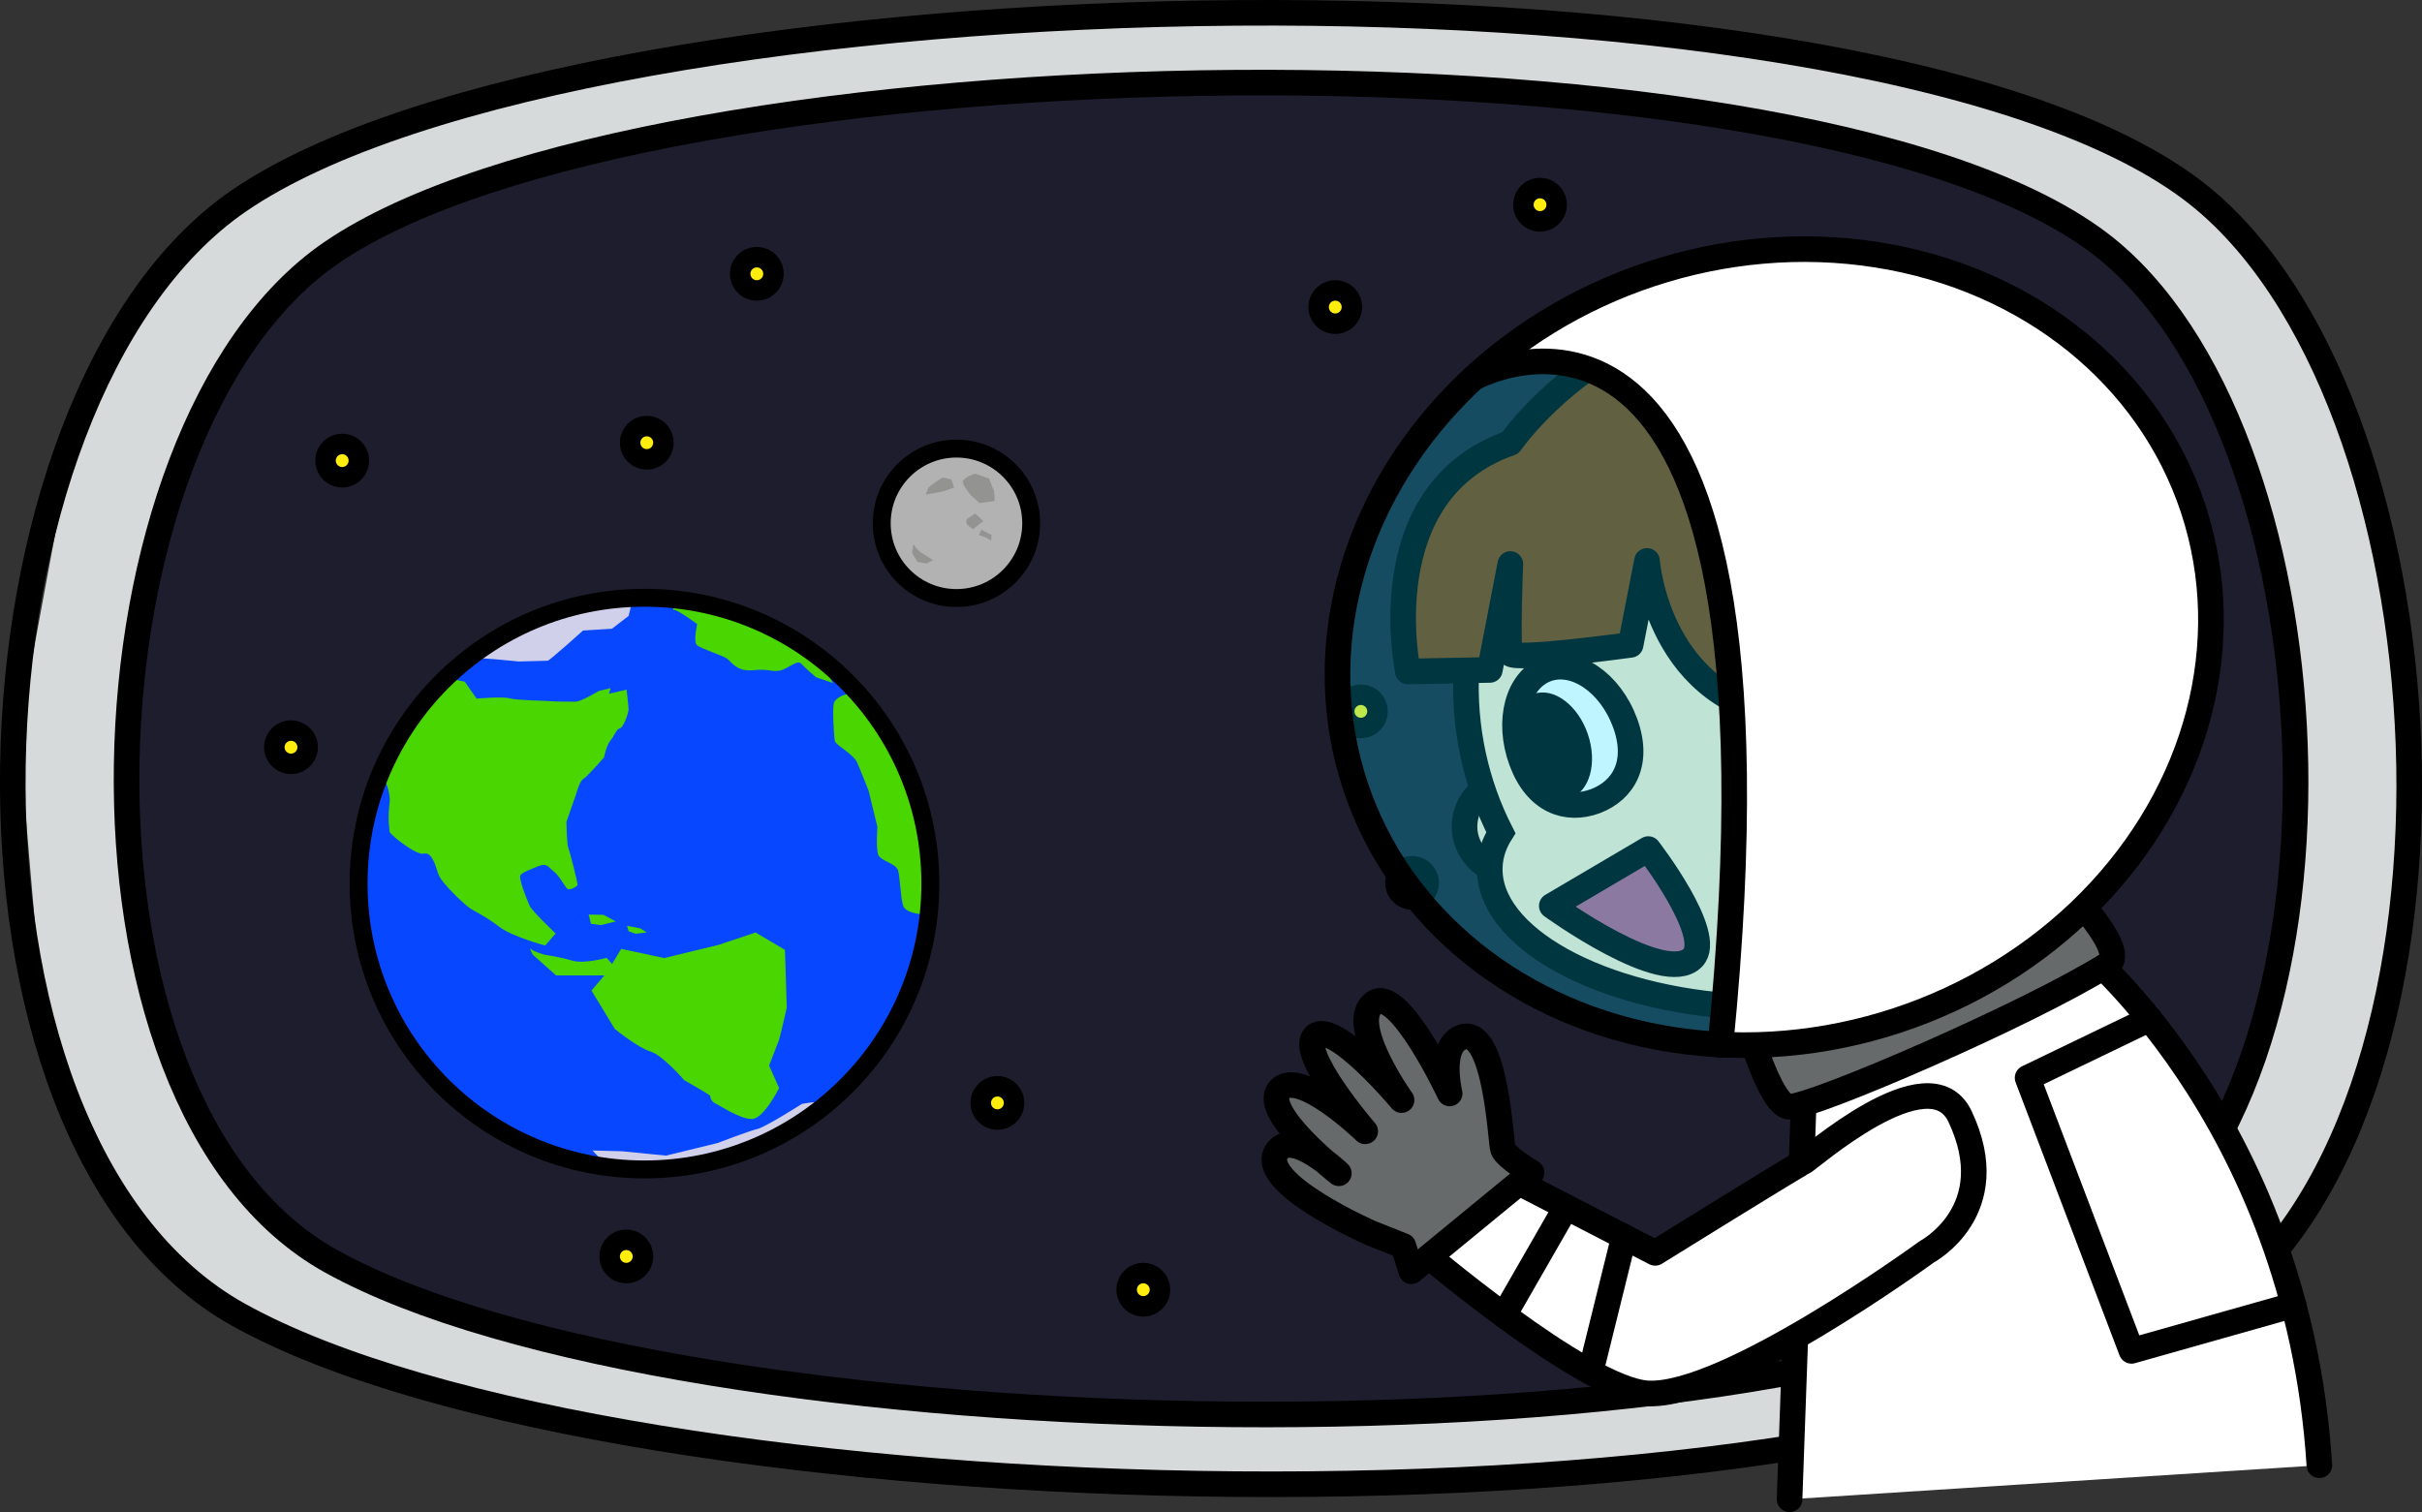<svg version="1.1" id="inTheSkyImage4Graphic" xmlns="http://www.w3.org/2000/svg" xmlns:xlink="http://www.w3.org/1999/xlink" x="0px" y="0px" viewBox="0 0 946.3 590.9" enable-background="new 0 0 946.3 590.9" xml:space="preserve"><rect x="0" y="0" width="946.3" height="590.9" fill="#333333" stroke="none"/><g id="inTheSkyImage4"><g><path fill="#1D1D2D" d="M825,492.9c-123,84.4-560.4,75.1-695.6,0C17.8,431,27.9,168.5,129.4,98.8c123-84.4,586.3-92.9,695.6,0C915.2,175.5,926.4,423.3,825,492.9z"/><g id="earth_1_"><path fill="#0647FF" d="M360.3,318.9c2.5,10.2,3.5,20.5,3.1,30.5c-0.1,2.7-0.3,5.4-0.6,8c-1.5,13.9-5.6,27.3-12,39.4c-6.8,13-16,24.6-27.4,34.1c-12.7,10.7-28,18.6-45.3,22.8c-13.7,3.3-27.3,4-40.5,2.3c-33.7-4.3-64-23.9-81.7-53.2c-4.4-7.4-8.1-15.4-10.8-23.9c-0.8-2.4-1.4-4.8-2-7.3c-5.9-24.2-3.4-48.4,5.5-69.7c0.1-0.2,0.2-0.4,0.2-0.5c5.8-13.7,14.4-26.2,25.2-36.6c1.7-1.6,3.4-3.2,5.2-4.7c1.2-1,2.5-2.1,3.7-3c0,0,0,0,0,0c12.1-9.5,26.4-16.5,42.2-20.4c7.2-1.8,14.5-2.8,21.6-3.1c6.1-0.3,12.1,0,18,0.7c18.9,2.2,36.7,9.3,51.9,20.1l0,0c0.9,0.7,1.9,1.4,2.8,2.1c2.3,1.7,4.4,3.5,6.6,5.4c2.7,2.4,5.3,4.9,7.8,7.6c0.6,0.7,1.3,1.4,1.9,2.1C347.3,284.9,355.9,300.8,360.3,318.9z"/><path fill="#D0D0EA" d="M247,233.7c-0.1,2.3-1.4,7-1.4,7l-6.5,5l-11.3,0.7c0,0-13,11.7-13.8,11.8c-0.9,0-11.4,0.3-11.4,0.3s-16.8-1.8-19-1.2c-0.1,0-0.2,0-0.3,0c12.1-9.5,26.4-16.5,42.2-20.4C232.6,235.1,239.8,234.1,247,233.7z"/><path fill="#4AD600" d="M325.4,266.9l-6.5-2.2c0,0-4.1-3.4-5.8-5.3c-1.6-1.9-5.3,2.2-8.7,2.7s-3.7-0.8-10.1-0.2c-6.4,0.7-8.5-3.2-10.2-4.5c-1.8-1.3-10.3-3.9-11.8-5.3c-1.5-1.4,0.1-8.2,0.1-8.2s-8.2-6.1-9.3-5.6c-0.5,0.3,0.6-1.8,1.9-4c18.9,2.2,36.7,9.3,51.9,20.1l0,0c-1.4,3.9,2.8,2.1,2.8,2.1L325.4,266.9z"/><path fill="#4AD600" d="M360.3,318.9c3.2,13,3.9,26,2.5,38.6c-0.3,0-8.7-0.1-9.9-3.5c-1.1-3.5-1.2-10.8-2-13.8c-0.9-3-6.9-3.6-7.8-6.3c-0.9-2.7-0.3-10.8-0.3-10.8l-3.4-14c0,0-3-7.7-4.5-11.1s-8.3-6.7-8.7-8.4c-0.4-1.7-1-12.6-0.4-14.8c0.6-2.2,4.1-3.3,5.2-3.6c0.5-0.1,1.6-0.9,2.8-1.7C346.4,283.1,355.7,299.8,360.3,318.9z"/><path fill="#4AD600" d="M244.8,269.5c0,0,0.8,6.5,0.8,7.7c0,1.2-1.9,7.1-3.4,7.4c-1.4,0.3-2.1,2.9-3.7,4.8c-1.6,1.9-2.5,6.6-2.5,6.6s-6.6,7.6-8.1,8.4c-1.5,0.9-2.8,5.9-2.8,5.9l-3.8,10.9c0,0,0.2,8.9,0.7,10c0.5,1.1,4,14.4,3.6,14.8c-0.4,0.4-3.2,2.5-4.3,1c-1.1-1.5-3.2-5.2-5-6.5c-1.8-1.3-2.5-3.4-5.7-2.1c-3.2,1.3-6.6,2.5-7.3,3.7c-0.7,1.2,2.6,9.6,3.6,11.8c1,2.2,10.2,10.9,10.2,10.9l-4.1,4.7c0,0-13-3.5-17.9-7.3c-4.9-3.8-9.7-6.1-11.4-7.2c-1.7-1.1-11.4-9.9-12.5-13.6c-1.2-3.7-2.6-8.6-5.6-7.8c-3,0.7-12.1-6.7-12.9-7.9c-0.8-1.2-0.2,1.2-0.7-2.9c-0.5-4.1,0.3-10,0.3-10s0-3.1-1.2-6.1c-0.8-1.9-1.5-3.5-2.1-4.7c5.8-13.9,14.5-26.6,25.4-37.1l7.2,1.5l4.6,6.6c0,0,10-0.9,12.9-0.1c2.9,0.8,13.6,0.9,15.7,1.1c2,0.2,8.2,0.2,10.2,0.2c2,0,9-4.2,9-4.2l4.6-1.1l-0.7,2.2L244.8,269.5z"/><path fill="#4AD600" d="M208.1,373c0.6,0.6,9.2,8.2,9.2,8.2l13.2,0l12.6-0.1l-6.1-6.8c0,0-8.8,2.5-13.4,1.1s-10.8-2.3-10.8-2.3s-4.3-1.2-5.3-2.2S208.1,373,208.1,373z"/><path fill="#4AD600" d="M277.4,428.1c-1.2-0.9-10.1-6-10.1-6s-8.4-9.8-13.2-11.2s-13.9-8.8-13.9-8.8l-9.1-15l6.2-7.3l5.4-9l16.8,3.6l21.4-5.2l14.3-4.8l11.5,6.8l0.7,22.5c0,0-2.4,10.8-3.1,12.9c-0.8,2.1-3.8,9.8-3.8,9.8l3.9,8.8c0,0-6.1,12.3-10.8,12.1c-4.7-0.1-12.4-5.3-14.1-6.1C277.6,430.4,277.4,428.1,277.4,428.1z"/><polygon fill="#4AD600" points="230,357.4 235.8,357.5 240.6,360.1 234.8,361.5 230.9,361 "/><polygon fill="#4AD600" points="245,361.8 250.2,362.8 252.7,364.4 248.3,364.9 245.6,363.9 "/><path fill="#D0D0EA" d="M323.5,431c-12.7,10.7-28,18.6-45.3,22.8c-13.7,3.3-27.3,4-40.5,2.3c-3.3-3.4-6.2-6.5-6.2-6.5l11.6,0.3l17.1,1.7l20.1-4.9c0,0,12.5-4.8,15.6-5.5s17.4-9.8,17.4-9.8S320,430,323.5,431z"/><circle fill="none" stroke="#000000" stroke-width="7" stroke-linecap="round" stroke-linejoin="round" stroke-miterlimit="10" cx="251.8" cy="345.3" r="111.7"/></g><g id="moon"><circle fill="#B2B2B2" cx="373.7" cy="204.5" r="29.2"/><path fill="#939392" d="M386.5,187l-5.5-1.9c0,0-4.2,1.3-4.8,2.9c-0.5,1.3,3.1,5.5,3.1,5.5l3.4,3.1l5.9-0.8c0,0,0-3.8-0.4-4.4C387.8,190.8,386.5,187,386.5,187z"/><path fill="#939392" d="M368.5,186.6c-0.8,0-5.7,3.8-5.7,3.8l-1.1,2.9l6.9-1.3l4.2-1.5l-1.1-3.1L368.5,186.6z"/><path fill="#939392" d="M380.2,206.8l4-3.2l-3.2-2.9l-3.2,2.1c0,0-0.8,1.5,0.2,2.3C378.8,205.9,380.2,206.8,380.2,206.8z"/><polygon fill="#939392" points="385.9,208.3 383.4,207 382.5,209.1 384.8,209.9 387.3,211.2 387.4,209.1 "/><path fill="#939392" d="M356.4,216.2l2.1,3.4l3.6,0.6l2.5-1.3l-5.1-3.2c0,0-1.9-1.7-2.3-2.7C356.7,212,356.4,216.2,356.4,216.2z"/><circle fill="none" stroke="#000000" stroke-width="7" stroke-miterlimit="10" cx="373.7" cy="204.5" r="29.2"/></g><g><circle fill="#FFED0D" stroke="#000000" stroke-width="8" stroke-linecap="round" stroke-linejoin="round" stroke-miterlimit="10" cx="295.7" cy="107" r="6.5"/><circle fill="#FFED0D" stroke="#000000" stroke-width="8" stroke-linecap="round" stroke-linejoin="round" stroke-miterlimit="10" cx="601.7" cy="80" r="6.5"/><circle fill="#FFED0D" stroke="#000000" stroke-width="8" stroke-linecap="round" stroke-linejoin="round" stroke-miterlimit="10" cx="551.7" cy="345" r="6.5"/><circle fill="#FFED0D" stroke="#000000" stroke-width="8" stroke-linecap="round" stroke-linejoin="round" stroke-miterlimit="10" cx="133.7" cy="180" r="6.5"/><circle fill="#FFED0D" stroke="#000000" stroke-width="8" stroke-linecap="round" stroke-linejoin="round" stroke-miterlimit="10" cx="252.7" cy="173" r="6.5"/><circle fill="#FFED0D" stroke="#000000" stroke-width="8" stroke-linecap="round" stroke-linejoin="round" stroke-miterlimit="10" cx="824.7" cy="292" r="6.5"/><circle fill="#FFED0D" stroke="#000000" stroke-width="8" stroke-linecap="round" stroke-linejoin="round" stroke-miterlimit="10" cx="446.7" cy="504" r="6.5"/><circle fill="#FFED0D" stroke="#000000" stroke-width="8" stroke-linecap="round" stroke-linejoin="round" stroke-miterlimit="10" cx="244.7" cy="491" r="6.5"/><circle fill="#FFED0D" stroke="#000000" stroke-width="8" stroke-linecap="round" stroke-linejoin="round" stroke-miterlimit="10" cx="113.7" cy="292" r="6.5"/><circle fill="#FFED0D" stroke="#000000" stroke-width="8" stroke-linecap="round" stroke-linejoin="round" stroke-miterlimit="10" cx="389.7" cy="431" r="6.5"/><circle fill="#FFED0D" stroke="#000000" stroke-width="8" stroke-linecap="round" stroke-linejoin="round" stroke-miterlimit="10" cx="531.7" cy="278" r="6.5"/><circle fill="#FFED0D" stroke="#000000" stroke-width="8" stroke-linecap="round" stroke-linejoin="round" stroke-miterlimit="10" cx="521.7" cy="120" r="6.5"/><circle fill="#FFED0D" stroke="#000000" stroke-width="8" stroke-linecap="round" stroke-linejoin="round" stroke-miterlimit="10" cx="818.7" cy="160" r="6.5"/><circle fill="#FFED0D" stroke="#000000" stroke-width="8" stroke-linecap="round" stroke-linejoin="round" stroke-miterlimit="10" cx="698.7" cy="491" r="6.5"/><circle fill="#FFED0D" stroke="#000000" stroke-width="8" stroke-linecap="round" stroke-linejoin="round" stroke-miterlimit="10" cx="692.7" cy="278" r="6.5"/><circle fill="#FFED0D" stroke="#000000" stroke-width="8" stroke-linecap="round" stroke-linejoin="round" stroke-miterlimit="10" cx="614.7" cy="485" r="6.5"/></g><g><path fill="#D7DADB" d="M939.4,266c0,0-13.9-76-14.5-77.8c-0.5-1.8-16.8-45.3-18-47.7c-1.2-2.4-21.2-35.9-22.9-38.2c-1.7-2.2-27.2-27.7-27.2-27.7s-46.6-25.3-48.6-26.1c-2-0.8-87-24.2-87-24.2L612.8,9.7L473.2,4.5v3.1l-135.5,5L229.1,27c0,0-85,23.2-87,23.9c-2,0.8-48.6,25.7-48.6,25.7s-25.5,25.2-27.2,27.4s-21.8,35.3-22.9,37.7c-1.2,2.4-17.4,45.3-18,47.1S11,265.8,11,265.8s-1.9,37.8-1.9,40.4c0,2.6,5.7,68,5.7,68s9,38.4,9.6,40.2c0.6,1.8,25.3,55.5,25.3,55.5l21.7,26.8l27.4,20.4l52.5,22.4L255,562.7l70.8,8.2l89.6,4.4l0.8,5.3h124L540,579l84.6-4.2l70.8-8.3l103.7-23.4l52.5-22.7l27.4-20.7l21.7-27.1c0,0,24.7-54.4,25.3-56.2c0.6-1.8,9.6-40.7,9.6-40.7s5.7-66.1,5.7-68.8C941.3,304.2,939.4,266,939.4,266z M897.2,334.5l-7.8,45.9l-10.1,35.7l-16.2,34.7l-33.6,38.8l-31.2,18.1l-56.8,19.4l-76.7,14.8l-83.3,8.2l-67.4,2.5l0,0.1l-78.2-1.7l0.3-2.1l-67.4-2.5l-83.3-8.1l-76.7-14.6l-56.8-19.2l-31.2-17.8l-33.6-38.4l-16.2-34.3L61,378.8l-7.9-45.3v-37.2l5-53l9.1-40.7l19.1-50.1l29.6-42.9L151.2,84l44-17.6L282.7,47c0,0,97.7-9.9,99.5-10c1.8-0.1,95-1.8,95-1.8v-2.6c18,0.3,89.5,1.7,91.1,1.8c1.8,0.1,99.5,10.1,99.5,10.1l87.5,19.6l44,17.8l35.2,25.9l29.6,43.4l19.1,50.7l9,41.2l5,53.7V334.5z"/><path fill="none" stroke="#000000" stroke-width="10" stroke-linecap="round" stroke-linejoin="round" stroke-miterlimit="10" d="M825,492.9c-123,84.4-560.4,75.1-695.6,0C17.8,431,27.9,168.5,129.4,98.8c123-84.4,586.3-92.9,695.6,0C915.2,175.5,926.4,423.3,825,492.9z"/><path fill="none" stroke="#000000" stroke-width="10" stroke-linecap="round" stroke-linejoin="round" stroke-miterlimit="10" d="M861.9,513.9c-135.9,93.3-619.1,82.9-768.5,0C-30,445.5-18.8,155.5,93.3,78.5c135.9-93.3,647.8-102.6,768.5,0C961.5,163.2,973.9,437,861.9,513.9z"/></g></g><g><g><path fill="#FFFFFF" stroke="#000000" stroke-width="10" stroke-linecap="round" stroke-linejoin="round" stroke-miterlimit="10" d="M699.2,585.9l6-168.3c2.3-3.7,104.3-50.8,104.3-50.8s88,68.4,96.7,205.8"/><polyline fill="none" stroke="#000000" stroke-width="10" stroke-linecap="round" stroke-linejoin="round" stroke-miterlimit="10" points="839.9,398.2 792.2,421.2 832.8,527.9 896.1,510 "/><path fill="#676A6B" stroke="#000000" stroke-width="10" stroke-linecap="round" stroke-linejoin="round" stroke-miterlimit="10" d="M681.9,397.5c0,0,9.5,35,17.3,35c9.5,0,93-36,124.5-55.7c8.9-5.6-21.8-35.8-21.8-35.8s-32.8,23-52.7,31.5C724.9,382.9,681.9,397.5,681.9,397.5z"/></g><g><g><circle fill="#FFE7C7" stroke="#000000" stroke-width="10" stroke-miterlimit="10" cx="590.2" cy="323" r="18"/></g><g><path fill="#FFE7C7" stroke="#000000" stroke-width="10" stroke-miterlimit="10" d="M825.3,274.5c3.5-69.7-50.2-129-119.9-132.5s-129,50.2-132.5,119.9c-1.1,22.8,3.8,44.5,13.5,63.5c-2.6,4.1-4.1,8.5-4.3,13.1c-1.4,27.6,43.1,52.2,99.4,55c0.7,0,37.8,2.6,63.3-7.5c13.6-4.5,27-13.8,34.7-20.7C806,341.6,823.4,312.8,825.3,274.5z"/></g><g><path fill="#BA5A81" stroke="#000000" stroke-width="10" stroke-linecap="round" stroke-linejoin="round" stroke-miterlimit="10" d="M606.3,354l37.7-22.2c0,0,26,33.6,17.4,42.5C650.2,385.8,606.3,354,606.3,354z"/></g><g><path fill="#FFFFFF" stroke="#000000" stroke-width="10" stroke-linecap="round" stroke-linejoin="round" stroke-miterlimit="10" d="M634.9,282.4c5.8,15.7-0.5,26.5-11.6,30.7c-11.2,4.1-23,0-28.8-15.7c-5.8-15.7-1.5-31.7,9.7-35.9C615.3,257.4,629.1,266.7,634.9,282.4z"/><ellipse transform="matrix(0.945 -0.328 0.328 0.945 -62.132 214.631)" cx="606.1" cy="291.8" rx="14.8" ry="21.6"/></g><g><path fill="#823800" stroke="#000000" stroke-width="10" stroke-linecap="round" stroke-linejoin="round" stroke-miterlimit="10" d="M701.6,280.4c-53.9-4.8-58.1-61.2-58.1-61.2l-6.4,32.8c0,0-45.6,6.3-47,3.4c-1.3-2.9,0-35,0-35l-8,41.4l-32,0.6c0,0-15-70.1,40-89.3c0,0,61.8-90.5,179.3-39.3c119.3,52,56,196.7,56,194.7l-0.3,12.5c0,0-83.7,50.7-105.7-22.6L701.6,280.4z"/></g><g><path fill="#FFE7C7" stroke="#000000" stroke-width="10" stroke-linecap="round" stroke-linejoin="round" stroke-miterlimit="10" d="M681.9,293.4c3.3-7,9.8-12.4,17.9-13.9c13.7-2.6,26.9,6.8,29.6,20.8c2.7,14.1-6.3,27.6-19.9,30.2c-8.2,1.5-16.2-1.2-21.9-6.6"/><path fill="none" stroke="#000000" stroke-width="10" stroke-linecap="round" stroke-linejoin="round" stroke-miterlimit="10" d="M692.5,307.3c0,0,8.1-22.5,25.2-4.8"/></g></g><g><path opacity="0.25" fill="#00DBFF" d="M639.7,118.2c-5,1.4-39.9,19.4-39.9,19.4l-12.2,2l-19.1,15.3l-14.5,17.1l-18.7,25.7c0,0-7.7,38.6-11.3,45s-0.7,6.1-2.2,19c-1.5,12.9,3.5,34.9,3.5,34.9s2.7,9.9,6.5,18.1s13.5,26.4,13.5,26.4l22.5,21.5l24.2,21.9l38.4,16.9l47.3,7.3l52.2-50.5l10.9-127l-50.5-89.9L639.7,118.2z"/><path fill="#FFFFFF" d="M824.3,146.4l20.2,26.7l11.7,26l7,19.4v42l-6.4,24.9l-11.4,27.3l-13,20.7l-26.9,29.1l-25.9,18.7l-25,12.6l-42.1,12.2l-28.4,2.7l-11.6-4.1l4.8-112.7l-7.7-71.5l-9.5-31.5l-14.7-25.9l-15.7-14.1l-21.6-7.5c0,0-19.5,1.8-20.1,1.9s-11.3-1.9-8.9-1.3c2.4,0.7,45.2-26.5,45.2-26.5l50.3-17.8h61.5l55.5,20.6L824.3,146.4z"/><ellipse transform="matrix(0.95 -0.314 0.314 0.95 -44.431 229.99)" fill="none" stroke="#000000" stroke-width="10" stroke-linecap="round" stroke-linejoin="round" stroke-miterlimit="10" cx="692.8" cy="253.1" rx="172.3" ry="153.5"/><path fill="none" stroke="#000000" stroke-width="10" stroke-linecap="round" stroke-linejoin="round" stroke-miterlimit="10" d="M575.5,147.9c1-0.9,129.6-70.4,96.7,260.5"/></g><g><path fill="#FFFFFF" stroke="#000000" stroke-width="10" stroke-linecap="round" stroke-linejoin="round" stroke-miterlimit="10" d="M553.9,487.4c0,0,64.9,55.5,89.7,57.1c30.7,2,109.2-55.3,109.2-55.3s30.4-16.1,13-52.9c-12-25.3-59.7,17.5-61.6,18.1c-1.8,0.6-57.5,35.2-57.5,35.2l-68.3-35.2L553.9,487.4z"/><line fill="none" stroke="#000000" stroke-width="10" stroke-linecap="round" stroke-linejoin="round" stroke-miterlimit="10" x1="611.9" y1="471.7" x2="587.6" y2="514"/><line fill="none" stroke="#000000" stroke-width="10" stroke-linecap="round" stroke-linejoin="round" stroke-miterlimit="10" x1="634.5" y1="483.4" x2="622.5" y2="531.9"/><path fill="#676A6B" stroke="#000000" stroke-width="10" stroke-linecap="round" stroke-linejoin="round" stroke-miterlimit="10" d="M535.7,481.9l12.6,5l3.1,9.9l47-38.6c0,0-9.9-5.8-11.2-9.2c-0.8-2-2.7-47.4-15.6-43.8c-9.9,2.8-5.2,22.1-5.2,22.1s-19.8-42.3-29.5-35.4c-11,7.6,10.7,38,10.7,38s-26.2-31.3-33.7-25.1c-7.4,6.1,19.5,37.3,19.5,37.3s-26-25.2-33.6-16.1c-7.2,8.6,23.3,32.5,23.3,32.5s-18.6-17.8-24.4-8.2C491.4,462.5,535.7,481.9,535.7,481.9z"/></g></g></g></svg>